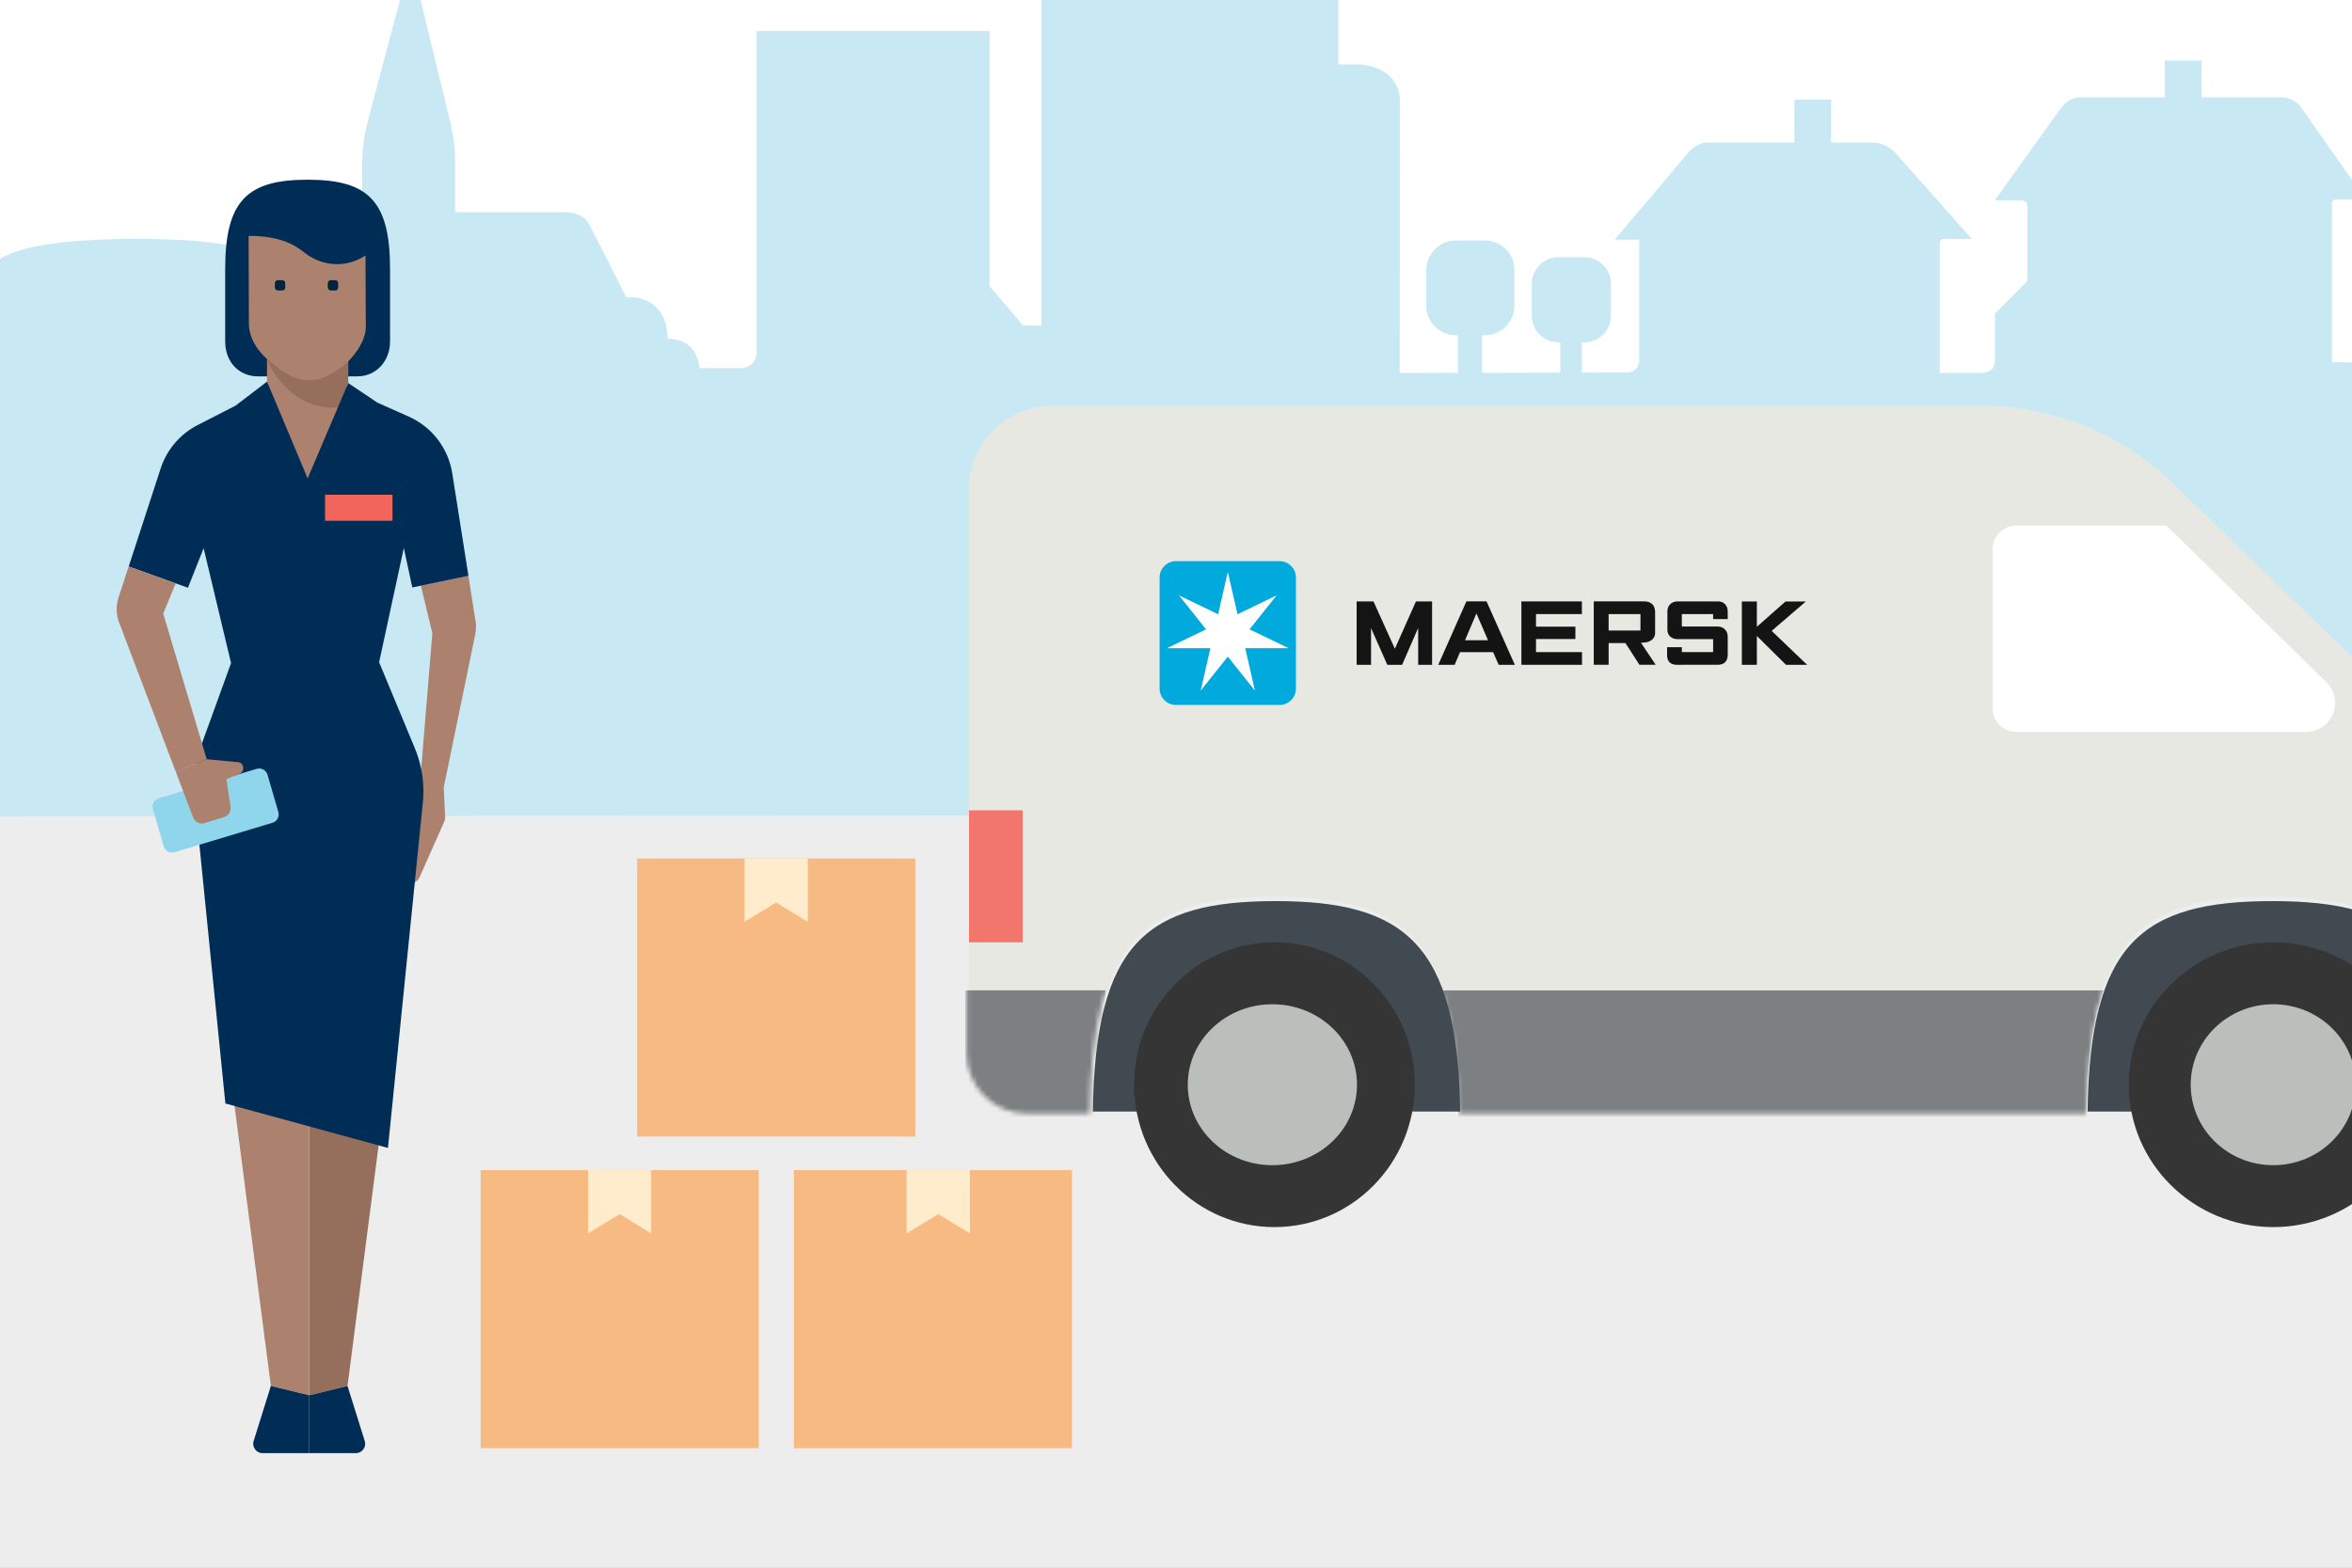 <svg width="504" height="336" viewBox="0 0 504 336" fill="none" xmlns="http://www.w3.org/2000/svg">
<rect x="0" y="0" width="504" height="336" fill="#333333" stroke="none"/>
<g clip-path="url(#clip0_2944_1716)">
<rect width="504" height="336" fill="white"/>
<path d="M-9 175H515V336H-9V175Z" fill="#EDEDED"/>
<path d="M505.011 77.672C501.065 77.672 499.701 77.604 499.701 77.604V43.971C499.701 43.971 499.539 42.761 500.613 42.761H506.929L493.198 23.142C493.198 23.142 491.903 20.859 488.673 20.859H471.772V12.988H463.888V20.859H445.777C443.178 20.859 441.626 23.151 441.626 23.151L427.453 42.94H433.214C433.214 42.94 434.459 42.991 434.459 44.15V60.208L427.495 67.202C427.495 67.202 427.495 74.716 427.495 77.305C427.495 78.745 426.754 79.938 424.12 79.938C422.876 79.938 416.714 79.938 415.657 79.938V52.464C415.657 52.464 415.529 51.204 416.612 51.204C417.532 51.204 420.592 51.204 422.527 51.204L406.128 32.735C406.128 32.735 404.228 30.545 401.177 30.545H392.381V21.362H384.506V30.545H366.088C363.488 30.545 361.954 32.505 361.954 32.505L346.008 51.365H351.258V77.058C351.258 79.75 348.948 79.844 348.948 79.844L338.959 79.861V73.378H339.496C342.641 73.378 345.198 70.831 345.198 67.679V60.83C345.198 57.686 342.641 55.131 339.496 55.131H333.939C330.795 55.131 328.238 57.686 328.238 60.83V67.679C328.238 70.831 330.795 73.378 333.939 73.378H334.349V79.87L317.576 79.904V71.862H318.172C321.675 71.862 324.522 69.025 324.522 65.515V57.891C324.522 54.39 321.675 51.544 318.172 51.544H311.984C308.482 51.544 305.635 54.39 305.635 57.891V65.515C305.635 69.016 308.482 71.862 311.984 71.862H312.445V79.912L299.942 79.929C299.942 73.25 300.01 28.117 300.01 22.052C300.01 13.797 291.078 13.797 291.078 13.797H286.774V-14H223.142V69.792L219.238 69.758L212.045 61.333V6.65H162.118V75.44C162.118 79.026 158.555 78.907 158.555 78.907H149.87C149.811 77.902 149.231 72.594 143.035 72.594C143.035 63.931 135.816 63.726 135.816 63.726H134.205L126.287 48.12C125.001 45.556 121.574 45.47 121.574 45.47H97.523V34.14C97.523 30.809 96.628 26.788 96.628 26.788L88.02 -8.735L78.653 26.576C78.653 26.576 77.613 30.366 77.613 34.898V65.856C77.613 65.856 72.355 66.256 72.355 71.623V84.155C72.355 84.155 69.184 84.155 60.934 84.163V62.704C60.934 57.806 60.448 51.204 29.578 51.204C-3.44 51.204 -3.644 57.891 -3.644 62.704V84.197H-21.073C-37.352 84.197 -38 175 -38 175L512 174.77V83.695C512 83.695 511.651 77.655 505.011 77.655" fill="#C8E9F4"/>
<path d="M225.412 87H424.731C439.991 87 454.658 92.941 465.601 103.577L520.387 156.774L552.164 176.083C558.462 179.911 562.302 186.737 562.302 194.101V220.74C562.302 230.403 554.464 238.236 544.795 238.236H525.872C525.368 201.51 513.921 192.209 486.293 192.209C458.666 192.209 447.572 201.342 447.068 238.236H312.771C312.266 201.51 300.819 192.209 273.183 192.209C245.547 192.209 234.462 201.342 233.958 238.236H220.6C213.452 238.236 207.648 232.436 207.648 225.293V104.726C207.648 94.939 215.593 87 225.386 87" fill="#E8E8E3"/>
<mask id="mask0_2944_1716" style="mask-type:alpha" maskUnits="userSpaceOnUse" x="207" y="87" width="356" height="152">
<path d="M224.908 87H424.713C440.011 87 454.714 92.959 465.684 103.628L520.604 156.987L552.457 176.354C558.772 180.194 562.62 187.04 562.62 194.427V221.147C562.62 230.84 554.763 238.697 545.07 238.697H526.102C525.596 201.859 514.121 192.53 486.426 192.53C458.731 192.53 447.611 201.69 447.105 238.697H312.48C311.974 201.859 300.499 192.53 272.795 192.53C245.091 192.53 233.98 201.69 233.474 238.697H220.083C212.918 238.697 207.101 232.879 207.101 225.714V104.78C207.101 94.963 215.064 87 224.881 87" fill="#E8E8E3"/>
</mask>
<g mask="url(#mask0_2944_1716)">
<path d="M450.747 212.271C448.264 219.374 447.093 228.818 447.093 241.26H312.512C312.512 228.836 311.35 219.392 308.858 212.271H450.738H450.747Z" fill="#7C8082"/>
<path d="M236.983 212.262C235.831 219.432 235.288 228.966 235.288 241.526H206.832V212.262H236.983Z" fill="#7C8082"/>
</g>
<path d="M290.708 142.487V128.901H294.317L298.902 139.046L303.416 128.901H306.874V142.487H303.895V134.586L300.454 142.487H297.279L293.794 134.621V142.487H290.708Z" fill="#151415"/>
<path d="M311.708 142.488H308.196L314.227 128.893H318.545L324.611 142.488H321.144L319.955 139.774H312.861L311.708 142.488ZM318.865 137.229L316.373 131.473L313.934 137.229H318.865Z" fill="#151415"/>
<path d="M326.012 142.487V128.901H338.977V131.615H329.142V134.311H337.584V136.962H329.142V139.765H339.003V142.487H326.012Z" fill="#151415"/>
<path d="M341.522 142.479V128.893H352.377C353.822 128.893 354.665 129.735 354.665 131.172V135.739C354.665 136.785 353.743 137.743 351.934 137.743H351.623L354.789 142.479H351.304L348.307 137.832H344.706V142.479H341.522ZM344.706 135.136H351.526V131.624H344.706V135.136Z" fill="#151415"/>
<path d="M360.385 142.487H359.311C357.91 142.487 357.236 141.671 357.236 140.492V138.718H360.393V139.765H367.098V136.98H359.409C358.185 136.98 357.298 136.155 357.298 135.011V130.976C357.298 129.753 358.256 128.901 359.427 128.901H368.224C369.412 128.901 370.228 129.788 370.228 131.074V132.688H367.098V131.615H360.393V134.284H368.064C369.19 134.284 370.228 135.038 370.228 136.475V140.35C370.228 141.671 369.501 142.478 368.126 142.478H360.393L360.385 142.487Z" fill="#151415"/>
<path d="M373.253 142.487V128.91H376.472V134.338L382.609 128.91H386.972L379.647 135.216L387.238 142.487H382.715L376.472 136.306V142.487H373.253Z" fill="#151415"/>
<path d="M252 120.273H274.188C276.13 120.273 277.7 121.851 277.7 123.785V147.587C277.7 149.529 276.121 151.098 274.188 151.098H252C250.058 151.098 248.488 149.52 248.488 147.587V123.785C248.488 121.843 250.067 120.273 252 120.273Z" fill="#00AADC"/>
<path d="M267.759 134.888L273.523 127.651L273.505 127.634L265.178 131.651L263.112 122.632H263.094L261.028 131.651L252.692 127.634L252.674 127.651L258.438 134.888L250.111 138.905L250.12 138.923H259.37L257.312 147.95L257.339 147.959L263.103 140.732L268.867 147.959L268.894 147.941L266.836 138.923H276.086L276.095 138.905L267.759 134.888Z" fill="white"/>
<path d="M464.231 112.657H432.073C429.263 112.657 426.985 114.912 426.985 117.694V151.832C426.985 154.614 429.263 156.869 432.073 156.869H494.102C499.713 156.869 502.505 150.138 498.516 146.233L464.231 112.648V112.657Z" fill="white"/>
<path d="M219.146 173.673H207.648V201.975H219.146V173.673Z" fill="#F2766B"/>
<path d="M312.895 238.236C312.392 202.245 300.957 193.131 273.362 193.131C245.766 193.131 234.685 202.081 234.182 238.236H312.895Z" fill="#414A51"/>
<path d="M526.925 238.236C526.416 202.245 514.853 193.131 486.947 193.131C459.042 193.131 447.836 202.081 447.327 238.236H526.925Z" fill="#414A51"/>
<path d="M456.172 232.479C456.172 249.333 470.037 263 487.127 263C504.216 263 518.081 249.333 518.081 232.479C518.081 215.625 504.225 201.975 487.127 201.975C470.029 201.975 456.172 215.625 456.172 232.479Z" fill="#353535"/>
<path d="M469.438 232.483C469.438 242.01 477.348 249.734 487.126 249.734C496.904 249.734 504.814 242.01 504.814 232.483C504.814 222.956 496.904 215.241 487.126 215.241C477.348 215.241 469.438 222.965 469.438 232.483Z" fill="#BBBFBC"/>
<path d="M243.025 232.479C243.025 249.333 256.495 263 273.096 263C289.697 263 303.166 249.333 303.166 232.479C303.166 215.625 289.697 201.975 273.096 201.975C256.495 201.975 243.025 215.625 243.025 232.479Z" fill="#353535"/>
<path d="M254.522 232.483C254.522 242.01 262.631 249.734 272.653 249.734C282.675 249.734 290.784 242.01 290.784 232.483C290.784 222.956 282.666 215.241 272.653 215.241C262.64 215.241 254.522 222.965 254.522 232.483Z" fill="#BBBFBC"/>
<path d="M66.26 299.045V215.25L84.344 220.611L74.467 297.044L66.26 299.045Z" fill="#956F5B"/>
<path d="M66.257 299.046V215.251L46.684 209.445L58.043 297.044L66.257 299.046Z" fill="#AC826F"/>
<path d="M74.466 297.044L78.157 308.843C78.563 310.133 77.598 311.45 76.242 311.45H66.252V299.053L74.466 297.051V297.044Z" fill="#002D55"/>
<path d="M58.046 297.044L54.354 308.843C53.949 310.133 54.913 311.45 56.27 311.45H66.259V299.053L58.046 297.051V297.044Z" fill="#002D55"/>
<path d="M101.841 135.965L95.084 168.774L95.39 175.146C95.403 175.458 95.35 175.771 95.217 176.057L89.87 188.102C89.49 188.946 88.586 189.425 87.675 189.259L85.992 188.946L85.879 175.578L89.936 168.674L92.643 135.699L90.182 125.523L100.371 123.415L101.901 133.092C102.054 134.043 102.027 135.014 101.834 135.958" fill="#AC826F"/>
<path d="M76.6 80.663C80.511 80.663 83.584 77.504 83.584 73.16C83.584 68.817 83.584 60.271 83.584 57.684C83.584 42.992 78.855 38.516 65.919 38.516C52.983 38.516 48.254 42.992 48.254 57.684C48.254 60.271 48.254 68.618 48.254 73.16C48.254 77.703 51.327 80.663 55.237 80.663H76.607H76.6Z" fill="#002D55"/>
<path d="M53.276 50.547L53.329 69.296C53.329 73.859 57.214 76.925 57.214 76.925V81.793L65.886 108.098L74.612 82.113V77.457C74.612 77.457 78.39 73.865 78.39 70.061C78.39 69.084 78.317 54.757 78.317 54.757H78.324C73.894 57.67 68.733 56.926 65.234 54.132C62.993 52.343 59.827 50.554 53.27 50.554" fill="#AC826F"/>
<path d="M60.479 62.26H59.547C59.195 62.26 58.902 61.967 58.902 61.614V60.69C58.902 60.331 59.195 60.045 59.547 60.045H60.479C60.838 60.045 61.124 60.331 61.124 60.69V61.614C61.124 61.974 60.838 62.26 60.479 62.26Z" fill="#01243C"/>
<path d="M71.819 62.26H70.887C70.535 62.26 70.242 61.967 70.242 61.614V60.69C70.242 60.331 70.528 60.045 70.887 60.045H71.819C72.178 60.045 72.464 60.331 72.464 60.69V61.614C72.464 61.974 72.178 62.26 71.819 62.26Z" fill="#01243C"/>
<path d="M74.618 77.451V82.113L72.863 87.347C61.13 88.085 57.22 76.918 57.22 76.918C62.84 81.907 67.436 83.875 74.625 77.451" fill="#956F5B"/>
<path d="M74.619 82.113L75.922 100.376L65.886 108.098L56.602 100.376L57.214 81.793L65.886 108.098L74.619 82.113Z" fill="white"/>
<path d="M88.341 125.909L100.379 123.415L96.914 101.447C96.069 96.073 92.558 91.497 87.589 89.289L80.872 86.296L74.62 82.106L65.921 102.538L57.221 81.787L50.464 86.948L42.363 91.098C38.592 93.027 35.739 96.379 34.429 100.403L27.578 121.419L40.275 125.975L43.633 117.495L49.513 142.117L43.002 160.081C41.691 163.693 41.266 167.57 41.758 171.381L48.296 236.507L83.133 246.038L90.542 172.691C91.081 168.515 90.516 164.265 88.9 160.374L81.238 141.938L86.532 117.449L88.348 125.896L88.341 125.909Z" fill="#002D55"/>
<path d="M58.377 176.349L37.394 182.654C36.403 182.94 35.365 182.375 35.079 181.384L32.758 173.403C32.472 172.412 33.037 171.374 34.028 171.089L55.012 164.783C56.003 164.497 57.04 165.063 57.326 166.054L59.648 174.035C59.934 175.026 59.368 176.063 58.377 176.349Z" fill="#8FD6EC"/>
<path d="M48.508 167.005L51.387 165.808C51.88 165.601 52.179 165.096 52.119 164.564L52.106 164.424C52.039 163.859 51.594 163.413 51.022 163.36L44.297 162.728L37.687 165.468L41.384 175.205C41.757 176.196 42.841 176.722 43.852 176.409L48.022 175.119C48.973 174.826 49.565 173.882 49.412 172.898L48.501 167.005H48.508Z" fill="#AC826F"/>
<path d="M37.686 165.469L25.522 133.418C24.87 131.709 24.83 129.826 25.395 128.084L27.564 121.426L37.64 125.044L34.979 131.509L44.297 162.735L37.686 165.475V165.469Z" fill="#AC826F"/>
<path d="M84.109 106.029H69.65V111.616H84.109V106.029Z" fill="#F1655D"/>
<path d="M136.54 243.597H196.137V184H136.54V243.597Z" fill="#F7BA83"/>
<path d="M159.552 197.566L166.319 193.43L173.095 197.566V184.015L159.552 184.023V197.566Z" fill="#FFECCC"/>
<path d="M103.001 310.384H162.599V250.786H103.001V310.384Z" fill="#F7BA83"/>
<path d="M170.103 310.384H229.7V250.786H170.103V310.384Z" fill="#F7BA83"/>
<path d="M125.997 264.353L132.772 260.217L139.54 264.353V250.802L125.997 250.81V264.353Z" fill="#FFECCC"/>
<path d="M194.28 264.353L201.056 260.217L207.831 264.353L207.823 250.802L194.28 250.81V264.353Z" fill="#FFECCC"/>
</g>
<defs>
<clipPath id="clip0_2944_1716">
<rect width="504" height="336" fill="white"/>
</clipPath>
</defs>
</svg>

